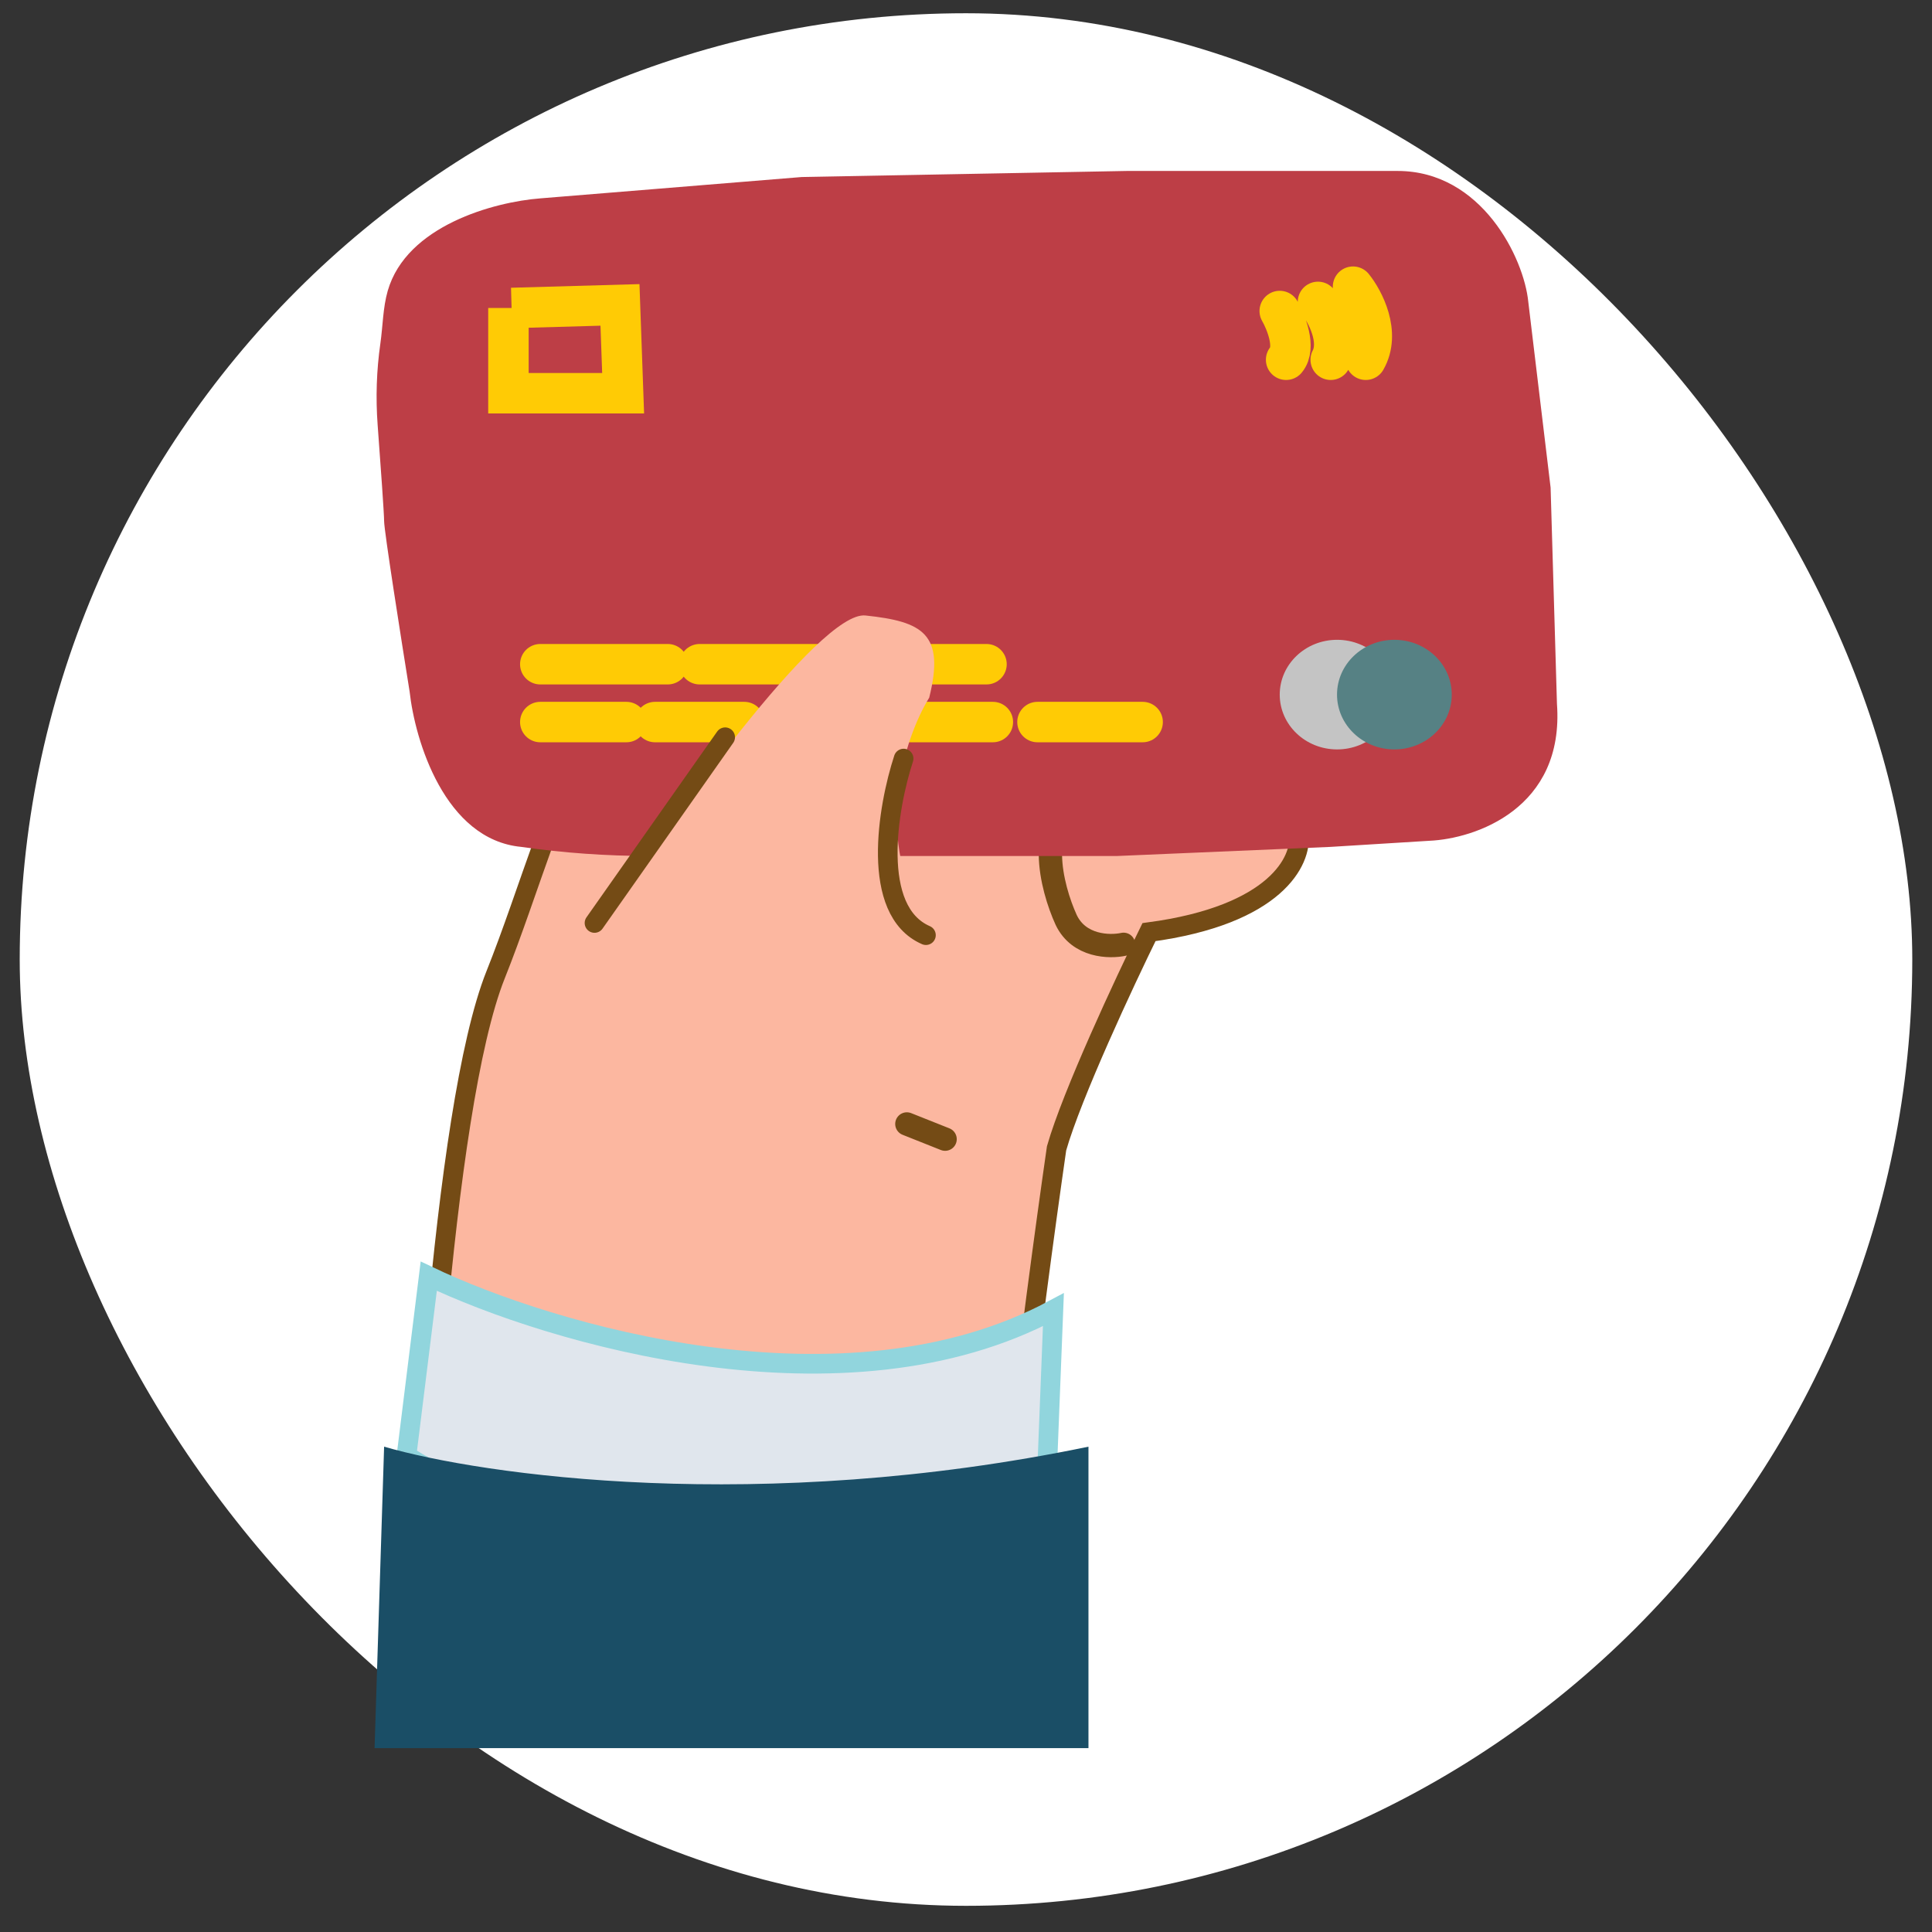 <svg width="49" height="49" viewBox="0 0 49 49" fill="none" xmlns="http://www.w3.org/2000/svg">
<rect x="0" y="0" width="49" height="49" fill="#333333" stroke="none"/>
<rect x="0.5" y="0.336" width="48" height="48" rx="24" fill="white"/>
<path d="M12.57 24.722C11.212 28.12 10.604 38.956 10.469 43.95H25.261C25.067 41.973 26.204 33.242 26.797 29.124C27.185 27.765 28.521 24.902 29.141 23.641C32.374 23.209 33.021 21.814 32.94 21.17C32.94 19.502 31.108 18.931 30.192 18.853C31.485 18.73 33.209 18.133 33.91 17.85C35.526 16.861 35.014 14.606 34.556 13.602C34.621 12.058 33.829 11.62 33.425 11.595C32.972 11.286 30.003 12.238 28.575 12.753C32.067 11.147 32.94 10.179 32.94 9.896C32.81 7.61 31.485 7.451 30.838 7.657C27.023 8.398 23.267 10.179 21.866 10.977C15.319 14.452 14.268 20.475 12.57 24.722Z" fill="#FCB7A0" stroke="#744B15" stroke-width="0.498"/>
<path d="M28.496 23.95C28.145 24.027 27.364 24.011 27.041 23.332C26.664 22.508 26.216 20.753 27.445 20.32" stroke="#744B15" stroke-width="0.591" stroke-linecap="round"/>
<path d="M23 28.506L23.97 28.892" stroke="#744B15" stroke-width="0.591" stroke-linecap="round"/>
<path d="M34.394 14.915L27.766 15.456" stroke="#744B15" stroke-width="1.026" stroke-linecap="round"/>
<path d="M10.874 32.367L10.309 36.923C16.193 40.568 23.592 38.699 26.556 37.309L26.717 33.217C21.415 36.058 13.946 33.834 10.874 32.367Z" fill="#E0E6ED" stroke="#91D5DD" stroke-width="0.498"/>
<path d="M9.742 36.691L9.5 44.336H27.606V36.691C19.264 38.421 12.221 37.412 9.742 36.691Z" fill="#1A4E66"/>
<path d="M9.742 13.216C9.742 13.036 9.656 11.829 9.578 10.779C9.527 10.089 9.549 9.396 9.647 8.711C9.711 8.266 9.71 7.807 9.834 7.375C10.311 5.723 12.529 5.122 13.703 5.031L20.331 4.49L28.576 4.336H35.447C37.581 4.336 38.653 6.55 38.761 7.656L39.327 12.367L39.488 17.849C39.682 20.506 37.414 21.273 36.255 21.324L33.749 21.479L28.334 21.71H19.361H16.468C15.381 21.71 14.295 21.633 13.218 21.479C11.278 21.293 10.524 18.776 10.389 17.541C10.174 16.202 9.742 13.463 9.742 13.216Z" fill="#BD3E46"/>
<path d="M12.895 7.811V9.973H15.804L15.724 7.733L12.975 7.811" stroke="#FFCB05" stroke-width="1.026"/>
<path d="M13.703 16.846H16.936M17.745 16.846H20.735M21.705 16.846H25.02M13.703 18.313H15.886M16.613 18.313H18.876M19.846 18.313H22.271M23.079 18.313H25.181M26.313 18.313H28.98" stroke="#FFCB05" stroke-width="1.026" stroke-linecap="round"/>
<path d="M32.457 7.888C32.619 8.171 32.877 8.815 32.619 9.124M33.427 7.657C33.643 7.94 34.009 8.63 33.75 9.124M34.316 7.271C34.586 7.605 35.028 8.444 34.639 9.124" stroke="#FFCB05" stroke-width="1.026" stroke-linecap="round"/>
<ellipse cx="33.912" cy="17.617" rx="1.455" ry="1.39" fill="#C4C4C4"/>
<ellipse cx="35.365" cy="17.617" rx="1.455" ry="1.39" fill="#568184"/>
<path d="M21.95 15.61C20.786 15.486 16.938 20.86 15.16 23.563H23.567C22.079 21.277 22.947 18.698 23.567 17.695C23.971 16.073 23.405 15.764 21.95 15.61Z" fill="#FCB7A0"/>
<path d="M15.078 23.409L18.392 18.698" stroke="#744B15" stroke-width="0.498" stroke-linecap="round"/>
<path d="M22.918 19.239C22.514 20.475 22.062 23.1 23.484 23.718" stroke="#744B15" stroke-width="0.498" stroke-linecap="round"/>
</svg>
